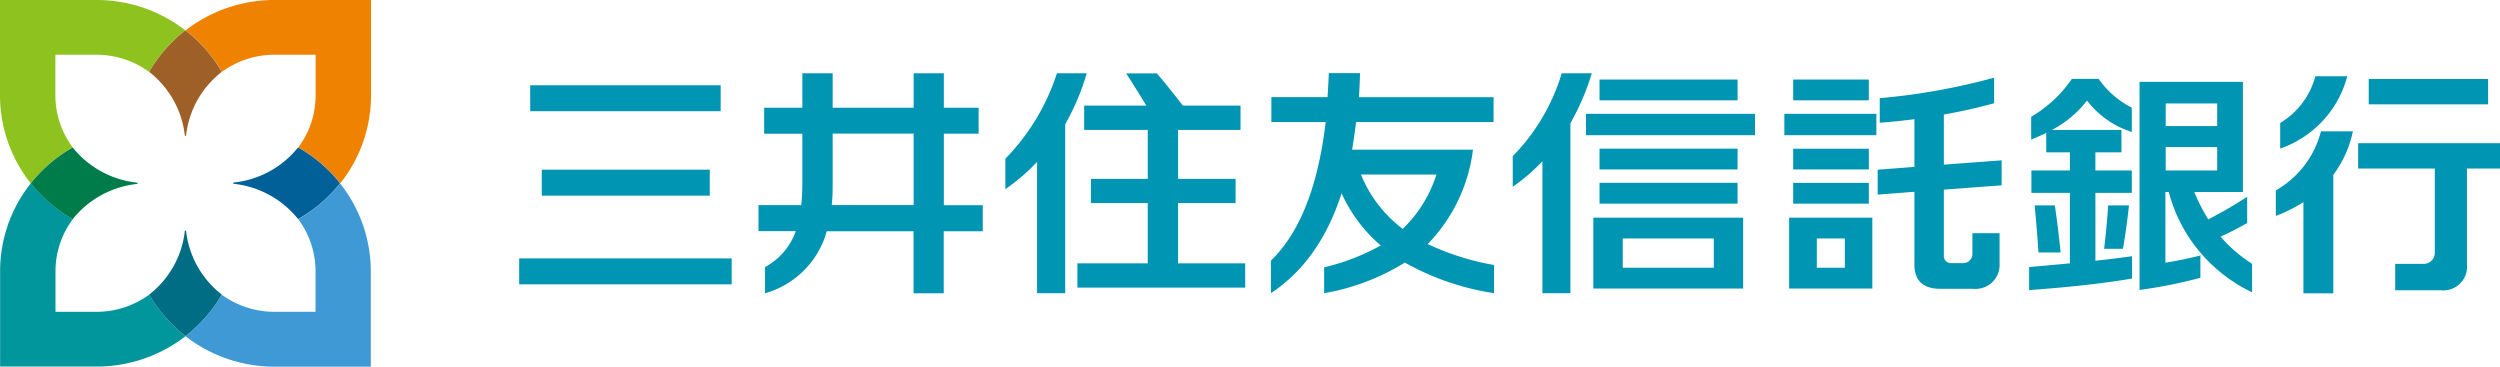 <svg width="150" height="22" viewBox="0 0 150 22" fill="none" xmlns="http://www.w3.org/2000/svg"><g clip-path="url(#clip0_88_82)"><path d="M4.363 8.844a5.219 5.219 0 01-1.04-3.129v-2.43h2.453a5.35 5.35 0 013.166 1.027 8.688 8.688 0 012.179-2.489A8.687 8.687 0 005.783 0H0v5.715a8.49 8.49 0 001.845 5.282 8.632 8.632 0 012.518-2.153z" fill="#8DC21F"/><path d="M22.255 0h-5.777a8.706 8.706 0 00-5.344 1.823 8.59 8.59 0 012.178 2.49 5.355 5.355 0 013.173-1.029h2.453v2.431a5.205 5.205 0 01-1.04 3.129 8.719 8.719 0 012.518 2.153 8.451 8.451 0 001.845-5.282V0h-.006z" fill="#EF8200"/><path d="M8.949 17.681a5.35 5.35 0 01-3.166 1.028H3.33v-2.43a5.204 5.204 0 011.04-3.13 8.82 8.82 0 01-2.519-2.152 8.45 8.45 0 00-1.844 5.282v5.715h5.782a8.72 8.72 0 005.345-1.824 8.688 8.688 0 01-2.178-2.489" fill="#00969B"/><path d="M17.892 13.15a5.218 5.218 0 011.04 3.129v2.43h-2.453a5.37 5.37 0 01-3.173-1.027 8.674 8.674 0 01-2.179 2.488A8.686 8.686 0 0016.472 22h5.776v-5.715a8.49 8.49 0 00-1.845-5.282 8.819 8.819 0 01-2.518 2.153" fill="#3F99D5"/><path d="M11.127 1.823a8.591 8.591 0 00-2.178 2.49 5.668 5.668 0 011.456 1.691c.367.654.6 1.373.683 2.116 0 .01.004.02.012.027a.04.04 0 00.067-.027 5.578 5.578 0 01.681-2.117 5.643 5.643 0 011.458-1.69 8.59 8.59 0 00-2.179-2.49z" fill="#9E6027"/><path d="M1.845 10.997c.692.87 1.547 1.6 2.518 2.153a5.7 5.7 0 011.712-1.44 5.765 5.765 0 012.141-.674.04.04 0 00.028-.012.039.039 0 000-.055.04.04 0 00-.028-.011 5.76 5.76 0 01-2.14-.672A5.694 5.694 0 014.363 8.85a8.621 8.621 0 00-2.518 2.153" fill="#007C4B"/><path d="M11.127 20.164a8.59 8.59 0 002.179-2.489 5.67 5.67 0 01-1.456-1.692 5.605 5.605 0 01-.683-2.116.04.04 0 00-.067-.027.039.039 0 00-.012.027 5.578 5.578 0 01-.681 2.117 5.643 5.643 0 01-1.458 1.691 8.674 8.674 0 002.178 2.489z" fill="#006D85"/><path d="M20.404 10.997a8.719 8.719 0 00-2.519-2.153 5.668 5.668 0 01-1.712 1.437c-.661.362-1.39.59-2.141.67a.04.04 0 00-.04.04c0 .01.005.02.012.027a.04.04 0 00.028.011c.752.082 1.48.312 2.141.675a5.69 5.69 0 011.712 1.44 8.62 8.62 0 002.518-2.154" fill="#006097"/><path d="M133.253 14.19a18.73 18.73 0 001.577-.808v-1.577c-.753.494-1.533.947-2.335 1.357a11.048 11.048 0 01-.838-1.642h2.918V4.913h-6.202v12.484a29.12 29.12 0 003.651-.73v-1.339c-.72.181-1.4.324-2.1.433v-4.24h.202a9.222 9.222 0 001.828 3.553 9.356 9.356 0 003.17 2.465v-1.713a8.357 8.357 0 01-1.89-1.63m-3.291-7.99h3.088v1.358h-3.088V6.206zm0 2.619h3.088v1.402h-3.088V8.825zm-4.219 2.747h2.185v-1.345h-2.185V9.141h1.563V7.797h-4.173a6.393 6.393 0 002.106-1.765 5.46 5.46 0 002.689 1.887V6.46a5.383 5.383 0 01-1.989-1.727h-1.609a7.531 7.531 0 01-2.44 2.27v1.376c.32-.135.621-.265.903-.407v1.17h1.419v1.086h-2.309v1.345h2.309V15.8c-.804.078-1.622.149-2.446.22v1.384c2.014-.143 4.369-.375 6.175-.692v-1.338c-.7.096-1.439.187-2.198.271v-4.073z" fill="#0095B2"/><path d="M127.379 14.927a42.93 42.93 0 00.36-2.605h-1.25a45.66 45.66 0 01-.242 2.605h1.132zm-4.082-2.605h-1.217c.079.847.17 1.92.229 2.825h1.328a65.53 65.53 0 00-.346-2.825m-3.193-1.209V9.62l-3.467.258V6.872a31.841 31.841 0 003.016-.679V4.661a38.974 38.974 0 01-6.863 1.229v1.474a33.507 33.507 0 002.081-.214v2.864l-2.205.168v1.494l2.205-.168v4.383c0 .95.53 1.435 1.544 1.435h1.942a1.471 1.471 0 001.171-.38 1.43 1.43 0 00.452-1.133V13.99h-1.629v1.235a.545.545 0 01-.331.516.561.561 0 01-.212.046h-.707a.426.426 0 01-.464-.478v-3.93l3.467-.26v-.006zm-7.968-6.342h-4.539V6.02h4.539V4.77zm.452 2.056h-5.521v1.286h5.521V6.827zm-.452 2.095h-4.539v1.247h4.539V8.922zm0 2.048h-4.539v1.249h4.539V10.97zm-4.782 6.343h4.992v-4.254h-4.992v4.254zm3.343-1.248h-1.681v-1.758h1.681v1.758zm-21.064-.168a15.496 15.496 0 01-3.964-1.254 9.839 9.839 0 002.715-5.663h-7.255c.098-.53.17-1.08.242-1.655h8.25V5.83h-8.08c.033-.465.053-.944.066-1.441H79.73c-.02.497-.046.976-.079 1.441h-3.369v1.494h3.258c-.523 4.415-1.806 6.872-3.284 8.314v1.952c1.845-1.222 3.317-3.13 4.24-5.993a8.895 8.895 0 002.348 3.129 12.99 12.99 0 01-3.396 1.312v1.552a13.493 13.493 0 004.841-1.836 15.726 15.726 0 005.351 1.836v-1.694h-.013zm-7.968-5.424h4.527a7.79 7.79 0 01-2.021 3.258 7.638 7.638 0 01-2.506-3.258zM58.973 12.31h-2.342V8.022h2.087V6.465H56.63V4.396h-1.81v2.069h-4.86V4.396h-1.82v2.069h-2.29v1.558h2.29v2.883c.003.469-.019.937-.065 1.403H45.51v1.558h2.238a3.973 3.973 0 01-1.845 2.16v1.57a5.4 5.4 0 002.345-1.382 5.309 5.309 0 001.357-2.341h5.208v3.723h1.811v-3.723h2.342v-1.558l.007-.007zm-9.067 0c.033-.344.053-.7.053-1.074v-3.22h4.86v4.287h-4.906l-.007.006zm99.381-7.571h-7.163v1.519h7.163v-1.52zm.706 3.853h-8.504v1.52h4.599v5.042a.646.646 0 01-.185.477.677.677 0 01-.476.201h-1.714v1.584h2.715a1.443 1.443 0 001.166-.394 1.402 1.402 0 00.424-1.144V10.11H150V8.59h-.007zm-9.158-4.015h-1.917a4.638 4.638 0 01-2.106 2.8v1.538a6.337 6.337 0 002.561-1.672 6.237 6.237 0 001.462-2.666zm-1.576 3.297a5.68 5.68 0 01-.99 2.047 5.741 5.741 0 01-1.719 1.503v1.532a9.125 9.125 0 001.655-.828v5.47h1.793v-7.105a6.666 6.666 0 001.177-2.612h-1.916v-.007zM65.2 4.396h-1.785a13.048 13.048 0 01-3.094 5.127v1.83a12.39 12.39 0 001.903-1.636v7.874h1.688V7.454a13.95 13.95 0 001.289-3.058zM70.683 15.8v-3.614h3.453v-1.454h-3.453V7.797h3.748V6.336h-3.46a47.34 47.34 0 00-1.558-1.933H67.57c.386.6.824 1.293 1.21 1.933h-3.73v1.46h3.814v2.936h-3.408v1.454h3.408V15.8h-4.22v1.455h10.068V15.8h-4.03zM43.24 5.114H31.812v1.558H43.24V5.114zm-.654 5.068h-10.08v1.558h10.08v-1.558zm1.315 5.321h-12.75v1.558h12.75v-1.558zm51.699 1.81h8.988v-4.254H95.6v4.254zm7.228-1.248h-5.462v-1.758h5.462v1.758zm1.426-5.095h-8.282v1.249h8.282V10.97zm0-2.048h-8.282v1.247h8.282V8.922zm1.047-2.095h-10.14v1.286h10.14V6.827zm-1.047-2.056h-8.282V6.02h8.282V4.77z" fill="#0095B2"/><path d="M95.515 4.396h-1.812a11.99 11.99 0 01-2.938 4.972v1.842c.644-.45 1.24-.964 1.78-1.532v7.913h1.68V7.389c.54-.947.97-1.95 1.283-2.993" fill="#0095B2"/></g><defs><clipPath id="clip0_88_82"><path fill="#fff" d="M0 0h150v22H0z"/></clipPath></defs></svg>
